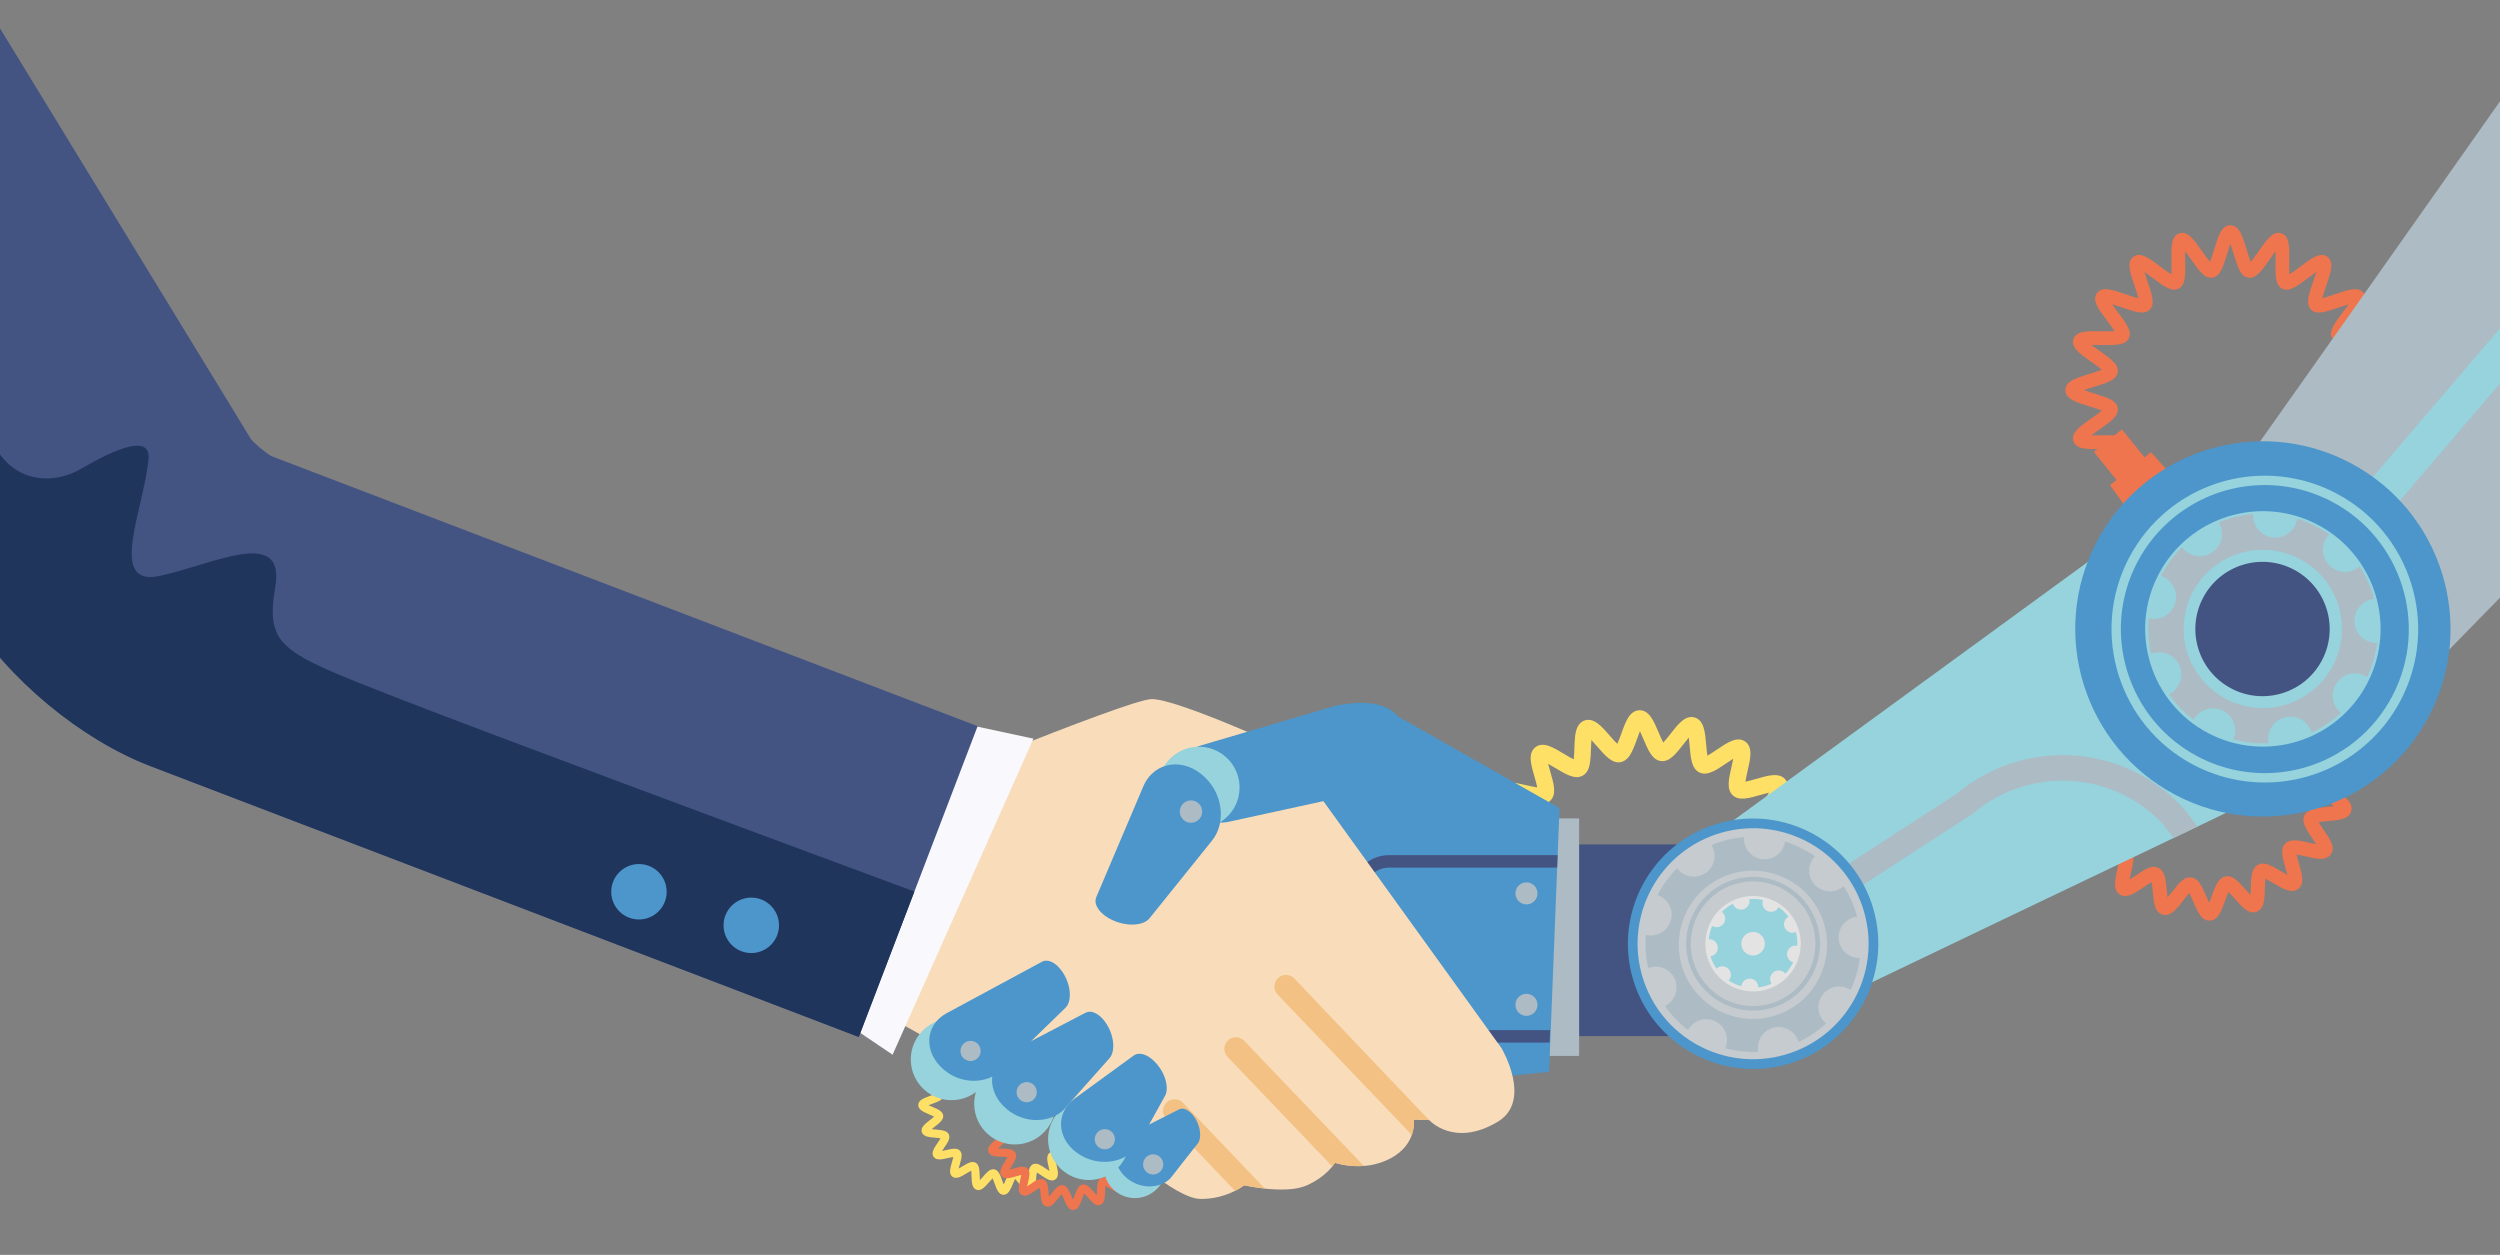 <?xml version="1.0" encoding="utf-8"?>
<!-- Generator: Adobe Illustrator 15.0.2, SVG Export Plug-In . SVG Version: 6.00 Build 0)  -->
<!DOCTYPE svg PUBLIC "-//W3C//DTD SVG 1.1//EN" "http://www.w3.org/Graphics/SVG/1.1/DTD/svg11.dtd">
<svg version="1.1" id="Ebene_1" xmlns="http://www.w3.org/2000/svg" xmlns:xlink="http://www.w3.org/1999/xlink" x="0px" y="0px"
	 width="2789.116px" height="1400px" viewBox="0 0 2789.116 1400" enable-background="new 0 0 2789.116 1400" xml:space="preserve">
<rect x="0" y="0" width="2789.116" height="1400" fill="#808080" stroke="none"/>
<g>
	<defs>
		<rect id="SVGID_1_" y="-199.983" width="2789.116" height="1830.357"/>
	</defs>
	<clipPath id="SVGID_2_">
		<use xlink:href="#SVGID_1_"  overflow="visible"/>
	</clipPath>
	<g clip-path="url(#SVGID_2_)">
		<g>
			<g>
				<rect x="1592.077" y="942.107" fill="#435483" width="364.91" height="213.831"/>
				<rect x="1719.914" y="913.052" fill="#ADBBC4" width="41.836" height="264.966"/>
			</g>
			<g>
				<path fill="#FFE066" d="M1660.205,975.248c3.288-1.385,8.114-3.428,11.282-5.104c-2.681-2.519-6.848-5.775-9.695-7.986
					c-11.016-8.571-21.429-16.672-18.355-27.09c0.388-1.294,0.978-2.52,1.758-3.639c0.006-0.002,0.006-0.002,0.006-0.002
					c4.944-7.104,15.843-8.059,28.464-9.152c3.547-0.309,8.771-0.763,12.371-1.406c-1.77-3.221-4.707-7.538-6.708-10.497
					c-7.879-11.587-15.302-22.532-9.156-31.508l0.059-0.085c6.166-8.85,18.974-5.912,32.537-2.779
					c3.499,0.799,8.638,1.983,12.277,2.474c-0.68-3.573-2.128-8.556-3.107-11.957c-3.572-12.291-6.646-22.905-1.628-30.105
					c0.759-1.09,1.645-2.024,2.675-2.823c8.568-6.588,19.835,0.191,31.735,7.375c3.116,1.867,7.667,4.603,11.008,6.203
					c0.444-3.578,0.609-8.688,0.729-12.182c0.353-10.82,0.656-20.15,4.784-26.082l0.007-0.005c1.654-2.39,3.896-4.137,6.454-5.034
					c10.358-3.691,19.104,6.375,28.367,17.027c2.294,2.646,5.644,6.502,8.248,8.998c1.524-3.164,3.137-7.667,4.609-11.737
					c2.585-7.146,5.013-13.907,8.276-18.597c4.025-5.769,8.595-7.078,11.724-7.172c10.912-0.288,16.104,11.937,21.585,24.876
					c1.379,3.274,3.396,8.039,5.124,11.248c2.53-2.677,5.755-6.828,7.952-9.669c8.583-11.021,16.69-21.422,27.103-18.351
					c10.439,3.094,11.579,16.272,12.794,30.231c0.305,3.561,0.76,8.763,1.401,12.363c3.218-1.766,7.54-4.709,10.493-6.709
					c11.582-7.868,22.531-15.293,31.523-9.143c8.954,6.127,5.988,18.98,2.852,32.6c-0.807,3.496-1.981,8.625-2.471,12.271
					c3.575-0.692,8.562-2.134,11.966-3.117c13.494-3.926,26.245-7.617,32.918,1.053c6.58,8.57-0.194,19.828-7.372,31.752
					c-1.872,3.103-4.606,7.651-6.198,10.99c3.571,0.437,8.686,0.615,12.18,0.721c14.116,0.461,27.439,0.904,31.12,11.25
					c1.587,4.455,0.658,9.191-2.755,14.09c-3.271,4.713-8.623,9.361-14.283,14.281c-3.158,2.737-6.641,5.768-8.999,8.259
					c3.349,1.563,8.342,3.374,11.755,4.603c12.029,4.329,23.328,8.514,25.327,17.546l-29.981,0.447
					c-0.562-0.201-1.126-0.402-1.624-0.59c-12.905-4.645-24.054-8.668-25.842-18.269c-0.739-3.836,0.342-7.857,3.178-11.934
					c3.189-4.594,8.464-9.176,14.055-14.033c2.51-2.176,5.205-4.524,7.417-6.657c-3.305-0.274-7.15-0.403-9.979-0.498
					c-13.504-0.448-25.162-0.829-29.759-9.264c-4.645-8.583,1.471-18.731,8.546-30.495c1.358-2.24,3.169-5.262,4.66-8.012
					c-3.114,0.766-6.623,1.77-9.214,2.527c-13.039,3.778-24.309,7.049-31.322,0.42c-7.055-6.682-4.422-18.179-1.352-31.501
					c0.609-2.593,1.407-6.079,1.978-9.201c-2.714,1.669-5.715,3.708-7.937,5.21c-11.279,7.664-21.015,14.271-29.779,10.103
					c-8.736-4.163-9.757-15.888-10.936-29.473c-0.231-2.667-0.542-6.284-0.967-9.435c-2.055,2.409-4.26,5.235-5.885,7.334
					c-8.402,10.785-15.645,20.091-25.29,18.83c-9.567-1.261-14.136-12.052-19.437-24.562c-1.052-2.491-2.479-5.854-3.871-8.732
					c-1.104,2.665-2.221,5.784-3.266,8.675c-2.597,7.208-5.055,14.029-8.368,18.79c-2.78,3.984-6.099,6.355-9.896,7.077
					c-9.439,1.767-17.098-7.049-25.96-17.247c-1.858-2.136-4.375-5.035-6.673-7.428c-0.275,3.309-0.409,7.159-0.5,9.973
					c-0.336,10.625-0.637,19.803-4.665,25.592c-1.245,1.793-2.789,3.193-4.592,4.162c-8.587,4.658-18.733-1.451-30.5-8.53
					c-2.234-1.35-5.257-3.165-8.008-4.666c0.76,3.122,1.78,6.622,2.532,9.224c3.532,12.181,6.567,22.706,1.618,29.84
					c-0.366,0.531-0.78,1.021-1.207,1.473c-6.678,7.068-18.186,4.422-31.505,1.354c-2.592-0.594-6.081-1.404-9.191-1.973
					c1.671,2.708,3.707,5.692,5.208,7.922c7.664,11.284,14.27,21.016,10.115,29.776c-0.297,0.621-0.643,1.233-1.049,1.81
					c-4.948,7.104-15.829,8.045-28.439,9.143c-2.68,0.242-6.271,0.547-9.442,0.957c2.412,2.057,5.258,4.26,7.352,5.898
					c10.777,8.396,20.09,15.646,18.832,25.287c-0.276,2.097-1.083,4.108-2.37,5.965c-2.853,4.097-7.95,7.089-14.132,9.946
					l-37.938,0.55c0.099-0.152,0.166-0.316,0.261-0.46C1641.895,983.009,1650.368,979.42,1660.205,975.248z"/>
			</g>
			<g>
				<polygon fill="#4C96CB" points="1553.798,795.988 1739.88,901.561 1728.241,1195.701 1325.171,1236.953 1315.138,852.397 				
					"/>
				<g>
					<path fill="#435483" d="M1549.659,1149.256c-15.379,0-27.892-12.514-27.892-27.893v-125.51
						c0-15.378,12.513-27.891,27.892-27.891h187.519l0.604-13.946h-188.122c-23.07,0-41.838,18.768-41.838,41.837v125.51
						c0,23.07,18.768,41.837,41.838,41.837h179.092l0.6-13.944H1549.659z"/>
				</g>
			</g>
			<g>
				<path fill="#EE754D" d="M2597.807,831.445c2.839,1.318,7.064,2.834,9.952,3.869c11.207,4.021,21.801,7.827,22.062,17.082
					c0.09,2.701-0.845,6.724-5.706,10.482c-3.857,2.996-9.448,5.379-15.376,7.905c-3.357,1.433-7.039,3.007-9.646,4.43
					c2.299,2.135,5.819,4.851,8.229,6.718c9.449,7.285,18.369,14.174,15.771,23.092c-0.631,2.235-2.026,4.229-4.001,5.754
					c-4.784,3.695-12.593,4.406-21.638,5.223c-3.066,0.286-7.58,0.697-10.615,1.242c1.511,2.711,4.006,6.374,5.724,8.889
					c6.755,9.893,13.138,19.236,7.885,26.936c-0.631,0.925-1.396,1.744-2.302,2.428c-5.822,4.508-14.892,2.444-25.376,0.037
					c-3.013-0.679-7.419-1.698-10.556-2.104c0.605,3.019,1.824,7.202,2.663,10.074c3.375,11.546,6.556,22.451-0.845,28.185
					c-7.406,5.731-17.164-0.099-27.509-6.257c-2.56-1.532-6.302-3.77-9.072-5.104c-0.397,3.129-0.523,7.657-0.617,10.748
					c-0.302,10.76-0.577,20.041-6.4,24.553c-0.896,0.695-1.89,1.239-2.941,1.611c-8.784,3.152-16.21-5.374-24.099-14.403
					c-1.984-2.278-4.893-5.601-7.135-7.756c-1.333,2.836-2.847,7.068-3.882,9.948c-3.071,8.546-5.724,15.938-10.499,19.629
					c-1.961,1.521-4.239,2.372-6.562,2.434c-9.281,0.283-13.706-10.097-18.407-21.075c-1.194-2.805-2.933-6.888-4.417-9.635
					c-2.036,2.151-4.488,5.318-6.729,8.212c-3.926,5.094-7.629,9.902-11.496,12.894c-4.864,3.748-8.982,3.646-11.577,2.88
					c-8.899-2.577-9.926-13.781-11.001-25.64c-0.271-3.059-0.677-7.529-1.256-10.607c-2.713,1.514-6.35,4.005-8.859,5.708
					c-9.884,6.769-19.229,13.145-26.928,7.896c-7.633-5.196-5.128-16.11-2.491-27.674c0.696-3.01,1.702-7.438,2.104-10.564
					c-3.006,0.608-7.188,1.824-10.052,2.664c-11.551,3.372-22.462,6.562-28.193-0.848c-5.729-7.421,0.093-17.166,6.264-27.513
					c1.53-2.549,3.77-6.301,5.099-9.065c-3.129-0.393-7.665-0.522-10.745-0.612c-10.912-0.317-21.266-0.631-25.264-7.459
					l24.271-8.36c0.481,0.019,1.029,0.044,1.447,0.048c11.681,0.339,21.793,0.641,25.799,7.93
					c3.944,7.174-1.155,15.721-7.076,25.619c-1.222,2.068-2.897,4.873-4.23,7.365c2.749-0.649,5.896-1.574,8.21-2.243
					c11.056-3.225,20.611-6.026,26.558-0.398c6.061,5.706,3.799,15.555,1.194,26.953c-0.496,2.18-1.169,5.107-1.648,7.74
					c2.325-1.439,4.89-3.206,6.798-4.505c9.559-6.523,17.811-12.16,25.254-8.655c7.488,3.526,8.417,13.555,9.462,25.153
					c0.204,2.263,0.478,5.313,0.852,7.989c1.618-1.924,3.381-4.205,5.038-6.336c3.92-5.083,7.627-9.887,11.479-12.876
					c3.315-2.562,6.649-3.644,9.938-3.229c8.204,1.06,12.14,10.285,16.714,20.97c0.895,2.11,2.106,4.947,3.295,7.391
					c1.004-2.488,2.039-5.365,2.801-7.503c3.083-8.583,5.748-15.994,10.551-19.721c1.517-1.171,3.171-1.926,4.941-2.261
					c8.076-1.521,14.65,6.014,22.26,14.74c1.516,1.739,3.563,4.071,5.448,6.053c0.197-2.655,0.285-5.666,0.344-7.902
					c0.323-10.886,0.595-20.286,6.503-24.856c0.459-0.358,0.927-0.667,1.429-0.935c7.179-3.952,15.72,1.158,25.62,7.063
					c2.061,1.235,4.88,2.913,7.371,4.237c-0.649-2.751-1.575-5.892-2.256-8.204c-3.223-11.062-6.02-20.615-0.402-26.566
					c0.384-0.41,0.815-0.792,1.267-1.154c5.919-4.56,15.076-2.467,25.686-0.037c2.188,0.504,5.117,1.17,7.738,1.658
					c-1.437-2.322-3.185-4.895-4.478-6.798c-6.53-9.55-12.174-17.816-8.668-25.261c0.76-1.622,1.921-3.035,3.436-4.212
					c4.808-3.714,12.639-4.433,21.726-5.245c2.263-0.203,5.327-0.482,7.983-0.846c-2.074-1.748-4.519-3.645-6.339-5.033
					c-9.203-7.109-17.146-13.25-16.102-21.445c0.416-3.289,2.306-6.256,5.614-8.803c3.842-2.99,9.439-5.369,15.352-7.892
					c2.473-1.069,5.141-2.2,7.406-3.284c-2.507-1.031-5.384-2.068-7.525-2.838c-10.959-3.935-20.444-7.332-21.977-15.474
					c-1.164-6.27,3.107-11.628,9.152-17.267l30.592-10.539c-1.636,6.048-7.979,11.612-14.628,17.42
					C2603.293,826.286,2599.956,829.192,2597.807,831.445z"/>
			</g>
			<g>
				<path fill="#96D3DD" d="M2660.913,713.98c-0.537-93.218-76.555-168.355-169.771-167.825
					c-45.35,0.27-86.39,18.424-116.549,47.697l-511.197,372.814c-21.603,20.239-35.058,49.06-34.874,80.99
					c0.362,60.794,49.92,109.78,110.704,109.43c21.67-0.126,41.841-6.513,58.809-17.438c5.653-3.644,460.803-220.92,460.803-220.92
					s102.308-49.354,111.812-54.353C2624.623,835.952,2661.293,779.2,2660.913,713.98z"/>
				<path fill="#ADBBC4" d="M2451.583,922.084c-1.089-1.286-12.375-16.627-13.5-17.891c-32.4-36.617-77.113-58.438-125.913-61.429
					c-46.693-2.817-93.036,12.479-128.832,42.546l-337.673,218.71c5.004,8.202,11.066,15.676,17.975,22.274l335.925-217.574
					l1.482-1.09c30.32-25.738,69.689-38.891,109.387-36.438c40.186,2.453,75.864,20.167,101.801,47.115
					c0.906,0.949,9.643,12.706,12.637,16.591L2451.583,922.084z"/>
			</g>
			<path fill="#EE754D" d="M2359.027,501.079c-4.13-0.308-10.235-0.195-14.379-0.114c-15.848,0.306-28.378,0.542-31.435-8.838
				c-3.017-9.267,7.136-16.376,20.005-25.372c3.468-2.423,8.59-6.008,11.786-8.743c-3.806-1.559-9.566-3.313-13.487-4.515
				c-15.239-4.657-27.286-8.338-27.286-18.243c0-9.914,12.047-13.591,27.286-18.248c3.921-1.202,9.682-2.963,13.487-4.515
				c-3.196-2.734-8.318-6.32-11.786-8.747c-12.869-8.992-23.021-16.095-20.005-25.368c3.051-9.376,15.587-9.138,31.438-8.839
				c4.153,0.079,10.263,0.191,14.381-0.123c-2.178-3.561-5.896-8.515-8.425-11.879c-9.47-12.593-16.946-22.546-11.178-30.454
				c5.785-7.93,17.58-3.84,32.514,1.332c3.948,1.358,9.75,3.377,13.803,4.356c-0.971-4.047-2.976-9.863-4.331-13.809
				c-5.157-14.944-9.221-26.751-1.271-32.519c7.92-5.754,17.857,1.74,30.434,11.232c3.351,2.529,8.303,6.261,11.866,8.447
				c0.312-4.13,0.214-10.238,0.133-14.384c-0.278-15.867-0.496-28.393,8.883-31.433c9.279-2.993,16.367,7.16,25.341,20.022
				c2.431,3.473,6.007,8.601,8.737,11.801c1.556-3.807,3.329-9.573,4.521-13.496c4.657-15.239,8.34-27.271,18.241-27.271
				c9.909,0,13.592,12.032,18.247,27.271c1.208,3.923,2.964,9.689,4.523,13.496c2.738-3.2,6.306-8.328,8.737-11.801
				c8.981-12.863,16.074-23.049,25.344-20.022c9.384,3.041,9.159,15.566,8.881,31.436c-0.076,4.143-0.182,10.245,0.135,14.375
				c3.562-2.183,8.503-5.912,11.861-8.441c12.578-9.492,22.525-16.993,30.439-11.226c7.943,5.761,3.883,17.568-1.26,32.512
				c-1.364,3.952-3.363,9.765-4.346,13.809c4.045-0.977,9.857-2.992,13.813-4.356c14.935-5.179,26.728-9.248,32.505-1.332
				c5.76,7.916-1.717,17.868-11.184,30.462c-2.524,3.363-6.249,8.317-8.424,11.878l-15.884,8.151
				c-4.023-7.858,2.722-16.826,12.052-29.239c1.881-2.499,4.421-5.876,6.491-8.91c-3.541,1.052-7.566,2.44-10.545,3.472
				c-14.637,5.073-25.212,8.729-31.436,2.527c-6.23-6.221-2.588-16.81,2.452-31.449c1.027-2.983,2.418-7.021,3.46-10.558
				c-3.023,2.073-6.416,4.614-8.903,6.496c-12.403,9.353-21.365,16.119-29.234,12.1c-7.799-3.973-7.603-15.12-7.331-30.547
				c0.063-3.176,0.138-7.462,0.035-11.177c-2.207,2.881-4.586,6.292-6.349,8.819c-8.93,12.791-15.396,22.062-24.143,20.66
				c-8.614-1.353-11.861-11.965-16.347-26.646c-0.963-3.16-2.292-7.47-3.593-11.066c-1.293,3.596-2.614,7.906-3.582,11.066
				c-4.486,14.68-7.734,25.293-16.349,26.646c-8.804,1.354-15.212-7.869-24.14-20.66c-1.763-2.527-4.146-5.938-6.346-8.819
				c-0.112,3.715-0.033,8.001,0.027,11.17c0.271,15.434,0.469,26.581-7.333,30.562c-7.872,3.984-16.834-2.755-29.233-12.107
				c-2.495-1.882-5.872-4.423-8.899-6.496c1.048,3.544,2.435,7.575,3.46,10.558c5.038,14.64,8.688,25.222,2.458,31.442
				c-6.226,6.209-16.796,2.553-31.438-2.523c-2.979-1.029-7.009-2.424-10.55-3.469c2.066,3.027,4.608,6.404,6.481,8.899
				c9.336,12.417,16.085,21.385,12.068,29.243c-3.997,7.807-15.138,7.579-30.562,7.302c-3.172-0.064-7.455-0.138-11.166-0.041
				c2.866,2.204,6.276,4.587,8.805,6.348c12.776,8.94,22.021,15.399,20.632,24.162c-1.348,8.607-11.957,11.846-26.639,16.329
				c-3.155,0.96-7.471,2.284-11.068,3.588c3.598,1.294,7.913,2.618,11.062,3.577c14.688,4.486,25.298,7.727,26.646,16.334
				c1.389,8.764-7.855,15.222-20.632,24.16c-2.528,1.76-5.933,4.15-8.805,6.353c3.711,0.1,7.986,0.013,11.156-0.041
				c15.435-0.279,26.581-0.504,30.578,7.299L2359.027,501.079z"/>
			<g>
				<g>
					<polygon fill="#EE754D" points="2353.98,541.236 2399.703,504.432 2445.045,555.179 2393.864,596.376 					"/>
				</g>
				<g>
					<polygon fill="#EE754D" points="2336.024,504.146 2367.303,478.962 2404.11,524.683 2372.823,549.864 					"/>
				</g>
			</g>
			<g>
				<path fill="#ADBBC4" d="M3287.466-379.955c129.598,18.062,220.033,137.771,201.977,267.382
					c-8.792,63.042-41.66,116.761-87.99,153.293l-685.792,701.173c-32.168,26.314-74.76,39.658-119.154,33.481
					c-84.508-11.776-143.464-89.829-131.7-174.339c4.198-30.115,16.834-56.995,35.189-78.57
					c6.112-7.201,465.093-659.279,465.093-659.279s87.642-133.178,96.379-145.462
					C3111.022-352.105,3196.795-392.586,3287.466-379.955z"/>
				<g>
					<path fill="#96D3DD" d="M2971.355,140.506c-4.74,65.499-34.606,127.123-83.092,171.35L2521.266,741.07
						c-10.46-8.486-19.748-18.316-27.656-29.146l365.092-426.999l1.808-1.849c41.415-37.411,67.024-89.724,70.987-145.441
						c4.209-58.635-15.458-113.566-50.71-155.311c8.375-11.882,16.301-23.145,23.709-33.662c1.602,1.743,3.229,3.456,4.788,5.247
						C2954.215,5.789,2976.264,72.058,2971.355,140.506z"/>
				</g>
			</g>
			<g>
				<path fill="#4C96CB" d="M2427.358,886.981c-102.368-53.685-141.822-180.185-88.133-282.574
					c53.686-102.365,180.2-141.812,282.564-88.117c102.379,53.694,141.838,180.172,88.137,282.565
					C2656.235,901.248,2529.751,940.688,2427.358,886.981z"/>
				<path fill="#96D3DD" d="M2463.583,817.932c-64.225-33.689-88.982-113.047-55.303-177.271
					c33.691-64.24,113.061-89.018,177.294-55.33c64.223,33.689,88.991,113.07,55.304,177.312
					C2607.194,826.879,2527.803,851.621,2463.583,817.932z"/>
				<g>
					<path fill="#96D3DD" d="M2606.219,550.297c83.568,43.839,115.884,147.477,72.07,231.024
						c-10.867,20.721-25.494,38.643-43.498,53.27c-53.193,43.253-126.804,50.628-187.5,18.783
						c-83.547-43.821-115.867-147.446-72.08-230.99c10.871-20.721,25.512-38.647,43.52-53.29c0.007-0.007,0,0,0,0
						C2471.912,525.847,2545.514,518.476,2606.219,550.297z M2669.015,776.476c41.155-78.45,10.794-175.766-67.651-216.915
						c-56.986-29.894-126.098-22.958-176.045,17.646c-16.9,13.742-30.64,30.581-40.853,50.038
						c-41.123,78.438-10.755,175.725,67.678,216.87c56.995,29.899,126.096,22.978,176.05-17.63
						C2645.082,812.75,2658.826,795.92,2669.015,776.476z"/>
				</g>
				<path fill="#435483" d="M2489.37,768.117c-36.643-19.229-50.769-64.512-31.553-101.158
					c19.222-36.643,64.509-50.785,101.155-31.562c36.64,19.217,50.777,64.512,31.556,101.16
					C2571.301,773.211,2525.998,787.328,2489.37,768.117z"/>
			</g>
			<path fill="#ADBBC4" d="M2431.445,742.249c5.463,12.158,0.252,26.394-11.569,32.249c7.796,11.209,17.091,20.741,27.404,28.589
				c6.277-11.473,20.533-16.179,32.442-10.421c11.997,5.815,17.144,20.02,11.861,32.146c12.815,3.432,26.088,4.927,39.392,4.293
				c-2.594-12.835,5.305-25.582,18.136-28.838c12.936-3.265,26.036,4.335,29.776,17.031c6.176-2.885,12.18-6.255,17.964-10.204
				c5.364-3.637,10.343-7.606,14.938-11.855c-10.231-8.178-12.379-23.012-4.629-33.757c7.802-10.817,22.728-13.421,33.755-6.095
				c5.625-12.076,9.314-24.923,10.996-38.081c-13.081,0.303-24.248-9.656-25.226-22.859c-0.967-13.299,8.787-24.895,21.951-26.338
				c-3.337-12.554-8.683-24.76-16.036-36.24c-9.84,8.641-24.794,8.154-34.021-1.314c-9.309-9.567-9.282-24.728-0.134-34.312
				c-10.979-7.667-22.983-13.53-35.584-17.441c-1.984,12.951-13.731,22.222-26.908,20.884c-13.258-1.359-22.981-12.969-22.15-26.161
				c-13.041,1.106-26.012,4.194-38.48,9.44c6.823,11.175,3.768,25.87-7.173,33.298c-11.035,7.511-25.956,4.841-33.801-5.792
				c-9.578,9.52-17.416,20.336-23.402,31.981c12.429,4.168,19.522,17.37,15.901,30.138c-3.617,12.833-16.768,20.385-29.601,17.259
				c-1.151,13.125-0.301,26.458,2.646,39.539C2412.091,724.619,2426.004,730.169,2431.445,742.249z M2436.563,694.505
				c1.908-23.495,12.857-44.851,30.832-60.119c9.576-8.142,20.535-14.038,32.522-17.521c33.363-9.667,69.437,1.174,91.921,27.636
				c31.508,37.104,26.965,92.928-10.133,124.451c-9.587,8.151-20.525,14.034-32.528,17.517
				c-33.345,9.666-69.429-1.188-91.899-27.656C2442.006,740.856,2434.643,718.008,2436.563,694.505z"/>
			<g>
				<path fill="#4C96CB" d="M1994.71,1187.04c73.991-21.439,116.74-99.081,95.29-173.066
					c-21.434-73.99-99.078-116.72-173.066-95.284c-73.989,21.445-116.726,99.08-95.289,173.073
					C1843.092,1165.744,1920.727,1208.496,1994.71,1187.04z"/>
				<path fill="#C5CBCE" d="M2079.569,1016.993c19.822,68.353-19.532,139.817-87.881,159.622
					c-68.335,19.814-139.803-19.533-159.619-87.875c-19.805-68.349,19.541-139.803,87.888-159.618
					C1988.303,909.31,2059.767,948.658,2079.569,1016.993z"/>
				<path fill="#E3E3E3" d="M2006.954,1038.044c8.187,28.247-8.067,57.782-36.314,65.966c-28.238,8.188-57.775-8.078-65.964-36.324
					c-8.175-28.235,8.085-57.767,36.325-65.952C1969.24,993.553,1998.769,1009.812,2006.954,1038.044z"/>
				<path fill="#96D3DD" d="M1908.314,1066.861c1.539,5.05,3.799,9.669,6.654,13.793c3.69-3.473,9.49-3.49,13.175,0.055
					c3.724,3.567,3.915,9.423,0.524,13.248c4.288,2.798,9.002,4.926,13.967,6.288c0.585-5.03,5.011-8.768,10.125-8.431
					c5.158,0.348,9.07,4.712,8.906,9.822c2.618-0.316,5.226-0.841,7.839-1.597c2.398-0.691,4.719-1.562,6.916-2.577
					c-2.773-4.229-1.81-9.94,2.331-12.964c4.179-3.059,9.968-2.225,13.142,1.803c3.521-3.771,6.422-8.058,8.605-12.686
					c-4.849-1.457-7.756-6.469-6.537-11.438c1.24-5.009,6.219-8.09,11.223-7.069c0.284-5.005-0.226-10.143-1.559-15.226
					c-4.657,1.995-10.099,0.024-12.353-4.569c-2.273-4.644-0.456-10.208,4.072-12.634c-3.126-4.145-6.857-7.729-11.012-10.674
					c-2.271,4.524-7.708,6.529-12.394,4.452c-4.718-2.075-6.904-7.517-5.01-12.279c-4.931-1.148-10.072-1.561-15.288-1.135
					c1.186,4.928-1.715,9.976-6.626,11.407c-4.965,1.429-10.133-1.328-11.739-6.191c-4.65,2.36-8.833,5.399-12.434,8.979
					c4.072,3.002,5.102,8.704,2.251,12.965c-2.871,4.296-8.607,5.505-12.955,2.812c-2.009,4.68-3.289,9.688-3.765,14.854
					c5.044-0.289,9.512,3.425,10.057,8.505C1916.991,1061.51,1913.366,1066.112,1908.314,1066.861z M1943.206,1056.512
					c-2.017-6.959,2.006-14.231,8.961-16.254c6.974-2.016,14.252,1.988,16.269,8.945c2.025,6.971-1.987,14.262-8.956,16.284
					C1952.51,1067.498,1945.227,1063.488,1943.206,1056.512z"/>
				<path fill="#ADBBC4" d="M1868.405,1092.104c5.109,11.385,0.228,24.729-10.84,30.217c7.3,10.494,16.018,19.425,25.677,26.791
					c5.88-10.758,19.235-15.163,30.398-9.767c11.237,5.443,16.057,18.762,11.115,30.113c11.991,3.221,24.442,4.617,36.904,4.024
					c-2.433-12.019,4.977-23.962,16.989-27.012c12.125-3.064,24.396,4.054,27.903,15.95c5.782-2.693,11.405-5.86,16.829-9.561
					c5.03-3.407,9.688-7.125,13.994-11.108c-9.584-7.662-11.593-21.554-4.342-31.626c7.313-10.138,21.301-12.581,31.625-5.708
					c5.274-11.315,8.729-23.351,10.307-35.681c-12.247,0.283-22.716-9.053-23.633-21.422c-0.901-12.457,8.23-23.319,20.57-24.678
					c-3.132-11.76-8.131-23.202-15.025-33.95c-9.223,8.093-23.231,7.643-31.889-1.236c-8.713-8.958-8.686-23.166-0.112-32.15
					c-10.288-7.181-21.53-12.666-33.343-16.336c-1.861,12.134-12.876,20.813-25.203,19.566
					c-12.434-1.273-21.537-12.154-20.77-24.514c-12.213,1.035-24.36,3.929-36.047,8.843c6.398,10.476,3.532,24.251-6.727,31.203
					c-10.34,7.038-24.319,4.539-31.663-5.427c-8.97,8.92-16.313,19.06-21.916,29.958c11.636,3.904,18.283,16.288,14.887,28.234
					c-3.382,12.035-15.699,19.107-27.736,16.187c-1.082,12.294-0.271,24.782,2.48,37.04
					C1850.275,1075.582,1863.311,1080.787,1868.405,1092.104z M1873.205,1047.38c1.784-22.028,12.039-42.035,28.887-56.341
					c8.968-7.623,19.242-13.147,30.476-16.41c31.251-9.057,65.059,1.107,86.113,25.896c29.52,34.752,25.266,87.065-9.491,116.601
					c-8.976,7.633-19.224,13.155-30.469,16.407c-31.251,9.057-65.055-1.109-86.108-25.906
					C1878.292,1090.793,1871.404,1069.396,1873.205,1047.38z"/>
				<g>
					<path fill="#ADBBC4" d="M1955.79,1127.512c0,0,0,0-0.004,0c-32.981-0.003-62.438-22.149-71.636-53.861
						c-5.551-19.147-3.312-39.311,6.302-56.775c9.614-17.463,25.452-30.135,44.595-35.678c6.802-1.973,13.8-2.974,20.813-2.974
						c32.985,0,62.446,22.155,71.642,53.871c11.458,39.517-11.382,80.989-50.904,92.446
						C1969.798,1126.513,1962.8,1127.512,1955.79,1127.512z M1955.86,983.311c-6.533,0-13.059,0.933-19.396,2.768
						c-17.84,5.17-32.598,16.976-41.558,33.251c-8.958,16.274-11.046,35.061-5.872,52.904c8.568,29.554,36.021,50.192,66.752,50.192
						c0.004,0,0.004,0,0.004,0c6.529,0,13.056-0.933,19.393-2.767c36.833-10.678,58.111-49.325,47.438-86.149
						C2014.049,1003.954,1986.597,983.311,1955.86,983.311z"/>
				</g>
			</g>
			<path fill="#ADBBC4" d="M1715.275,997.188c-0.269,6.789-5.995,12.079-12.788,11.809c-6.788-0.267-12.075-5.987-11.811-12.779
				c0.273-6.795,5.999-12.086,12.789-11.817C1710.256,984.67,1715.544,990.396,1715.275,997.188z"/>
			<path fill="#ADBBC4" d="M1715.275,1121.521c-0.272,6.792-5.995,12.078-12.788,11.806c-6.788-0.268-12.078-5.987-11.813-12.783
				c0.276-6.789,5.998-12.076,12.792-11.812C1710.253,1109.005,1715.544,1114.728,1715.275,1121.521z"/>
		</g>
		<g>
			<g>
				<g>
					<path fill="#F9DDBB" d="M989.962,1133.577l258.528,144.365c0,0,61.509,59.235,90.813,59.639
						c29.307,0.365,48.687-15.222,48.687-15.222s46.295,10.527,69.593,0.231c23.288-10.303,31.721-25.368,31.721-25.368
						s31.674,11.263,62.006-4.872c30.326-16.138,25.764-43.291,25.764-43.291l17.24,0.42c0,0,27.756,31.367,76.721,1.947
						c38.964-23.363,4.195-81.916,4.195-81.916l-241.022-334.267c0,0-122.168-56.014-149.654-55.275
						c-14.125,0.385-91.977,30.07-164.319,58.85L989.962,1133.577z"/>
				</g>
				<g>
					<path fill="#F3C183" d="M1425.748,1091.23c-5.158,4.946-5.341,13.124-0.412,18.293l149.844,156.776
						c3.26-9.521,2.04-17.111,2.04-17.111l17.251,0.433c7.589,8.246-150.426-157.96-150.426-157.96
						C1439.097,1086.496,1430.923,1086.312,1425.748,1091.23z"/>
					<path fill="#F3C183" d="M1369.884,1160.757c-5.166,4.946-5.353,13.131-0.432,18.296l116.984,122.392
						c2.013-2.523,3.006-4.216,3.006-4.216s13.908,4.899,32.127,3.545l-133.41-139.593
						C1383.227,1156.03,1375.053,1155.851,1369.884,1160.757z"/>
					<path fill="#F3C183" d="M1301.507,1229.943c-5.141,4.929-5.335,13.106-0.419,18.272l76.803,80.348
						c6.459-3.277,10.245-6.2,10.245-6.2s10.055,2.271,23.094,3.677l-91.426-95.688
						C1314.865,1225.189,1306.683,1225.023,1301.507,1229.943z"/>
				</g>
				<g>
					<g>
						<path fill="#FFE066" d="M1183.41,1295.389c-1.682-0.495-4.147-1.214-5.874-1.55c0.238,1.781,0.82,4.319,1.229,6.029
							c1.532,6.69,2.986,12.992-1.416,16.006c-0.545,0.378-1.151,0.656-1.791,0.84l0,0c-4.085,1.176-8.53-1.837-13.67-5.328
							c-1.454-0.979-3.582-2.428-5.151-3.292c-0.327,1.77-0.538,4.328-0.691,6.071c-0.595,6.846-1.151,13.315-6.271,14.836
							l-0.051,0.012c-5.086,1.463-9.056-3.63-13.245-9.017c-1.088-1.392-2.679-3.438-3.916-4.746
							c-0.844,1.573-1.835,3.912-2.516,5.516c-2.448,5.788-4.559,10.776-8.699,11.965c-0.63,0.186-1.26,0.258-1.897,0.238
							c-5.301-0.135-7.494-6.211-9.808-12.621c-0.603-1.679-1.488-4.13-2.268-5.778c-1.267,1.226-2.915,3.125-4.046,4.42
							c-3.472,4.004-6.492,7.469-9.896,8.446l0,0c-1.372,0.392-2.765,0.365-4.018-0.085c-5.089-1.797-5.297-8.345-5.529-15.267
							c-0.054-1.712-0.14-4.216-0.357-5.979c-1.553,0.736-3.562,1.948-5.39,3.042c-3.194,1.927-6.214,3.741-8.91,4.52
							c-3.316,0.95-5.458,0.039-6.677-0.904c-4.253-3.266-2.444-9.526-0.52-16.151c0.486-1.672,1.191-4.117,1.527-5.874
							c-1.788,0.249-4.296,0.828-6.016,1.218c-6.68,1.544-12.991,2.998-16.005-1.401c-3.017-4.399,0.633-9.771,4.491-15.471
							c0.98-1.443,2.424-3.568,3.295-5.142c-1.771-0.316-4.327-0.541-6.071-0.688c-6.843-0.594-13.315-1.154-14.844-6.278
							c-1.504-5.107,3.606-9.087,9.015-13.306c1.387-1.076,3.429-2.669,4.747-3.908c-1.577-0.837-3.926-1.834-5.526-2.513
							c-6.356-2.687-12.349-5.229-12.202-10.598c0.146-5.3,6.207-7.488,12.632-9.807c1.678-0.603,4.126-1.481,5.768-2.256
							c-1.229-1.279-3.119-2.933-4.412-4.052c-5.24-4.543-10.174-8.839-8.37-13.913c0.78-2.192,2.598-3.714,5.4-4.521
							c2.713-0.779,6.189-0.891,9.869-1.008c2.053-0.068,4.314-0.143,5.982-0.368c-0.786-1.631-2.125-3.855-3.047-5.379
							c-3.242-5.386-6.248-10.472-4.205-14.535l11.549,9.115c0.146,0.256,0.306,0.501,0.432,0.725
							c3.477,5.768,6.477,10.752,4.188,14.967c-0.915,1.689-2.564,2.889-4.902,3.559c-2.648,0.76-6.075,0.871-9.707,0.987
							c-1.62,0.055-3.374,0.108-4.879,0.241c1.168,1.129,2.595,2.363,3.644,3.279c5.005,4.348,9.325,8.104,8.46,12.743
							c-0.884,4.703-6.352,6.671-12.686,8.958c-1.212,0.439-2.846,1.029-4.259,1.613c1.42,0.676,3.061,1.376,4.287,1.894
							c6.132,2.599,11.433,4.839,12.057,9.538c0.619,4.721-3.946,8.286-9.241,12.412c-1.031,0.798-2.413,1.883-3.605,2.888
							c1.56,0.204,3.33,0.357,4.645,0.473c6.666,0.575,12.42,1.076,14.47,5.379c2.029,4.287-1.208,9.066-4.971,14.61
							c-0.736,1.079-1.732,2.561-2.556,3.884c1.535-0.278,3.247-0.673,4.515-0.963c6.534-1.508,12.178-2.812,15.464,0.653
							c3.248,3.449,1.65,8.969-0.207,15.37c-0.376,1.276-0.869,2.999-1.234,4.531c1.24-0.675,2.635-1.519,3.93-2.292
							c3.221-1.947,6.264-3.778,9.012-4.572c2.284-0.65,4.283-0.527,5.951,0.374c4.144,2.255,4.328,7.98,4.548,14.607
							c0.041,1.383,0.106,3.271,0.235,4.895c1.131-1.174,2.377-2.6,3.289-3.646c3.412-3.939,6.367-7.338,9.692-8.298
							c1.032-0.29,2.05-0.361,3.037-0.163c4.723,0.878,6.684,6.356,8.972,12.687c0.43,1.204,1.022,2.839,1.601,4.261
							c0.685-1.422,1.383-3.073,1.9-4.3c2.424-5.723,4.524-10.676,8.621-11.858c0.309-0.087,0.606-0.149,0.912-0.19
							c4.733-0.622,8.291,3.946,12.417,9.247c0.804,1.025,1.876,2.411,2.888,3.598c0.2-1.551,0.358-3.325,0.477-4.635
							c0.571-6.667,1.072-12.424,5.369-14.474c0.296-0.137,0.62-0.267,0.956-0.361c4.079-1.171,8.515,1.842,13.657,5.332
							c1.096,0.735,2.56,1.733,3.887,2.556c-0.278-1.527-0.677-3.254-0.97-4.514c-1.505-6.548-2.807-12.185,0.665-15.465
							c0.755-0.711,1.682-1.234,2.743-1.541c2.356-0.667,5.22-0.239,8.461,0.592l14.626,11.536
							c-0.095,0.026-0.167,0.066-0.256,0.087C1192.79,1298.098,1188.448,1296.845,1183.41,1295.389z"/>
					</g>
					<g>
						<path fill="#EE754D" d="M1259.229,1308.862c-1.71-0.4-4.212-0.978-5.952-1.225c0.333,1.774,1.06,4.272,1.553,5.965
							c1.91,6.577,3.715,12.801-0.507,16.046c-0.535,0.404-1.118,0.73-1.758,0.944l0,0c-4.01,1.398-8.61-1.362-13.938-4.565
							c-1.505-0.896-3.709-2.214-5.322-3.001c-0.229,1.788-0.307,4.351-0.354,6.104c-0.218,6.868-0.419,13.356-5.452,15.155
							l-0.04,0.013c-4.998,1.751-9.24-3.112-13.728-8.262c-1.165-1.329-2.86-3.278-4.171-4.519
							c-0.755,1.613-1.617,4.013-2.206,5.648c-2.115,5.912-3.956,11.014-8.025,12.433c-0.613,0.209-1.236,0.327-1.873,0.341
							c-5.304,0.161-7.826-5.784-10.489-12.072c-0.698-1.625-1.727-4.036-2.584-5.628c-1.212,1.298-2.748,3.277-3.8,4.63
							c-3.255,4.188-6.066,7.824-9.411,8.98l-0.007,0.008c-1.341,0.466-2.741,0.519-4.017,0.14
							c-5.182-1.519-5.753-8.046-6.366-14.946c-0.148-1.705-0.375-4.201-0.685-5.94c-1.508,0.815-3.452,2.138-5.219,3.329
							c-3.078,2.104-5.985,4.085-8.639,5.012c-3.254,1.123-5.451,0.337-6.727-0.536c-4.42-3.022-2.959-9.373-1.413-16.093
							c0.399-1.701,0.973-4.167,1.212-5.952c-1.777,0.345-4.256,1.066-5.945,1.551c-6.595,1.912-12.808,3.703-16.063-0.512
							c-3.255-4.231,0.096-9.796,3.623-15.691c0.912-1.505,2.227-3.709,3.013-5.325c-1.791-0.219-4.348-0.293-6.105-0.351
							c-6.867-0.21-13.36-0.411-15.157-5.44c-1.795-5.022,3.084-9.281,8.256-13.782c1.324-1.165,3.271-2.86,4.518-4.165
							c-1.627-0.748-4.021-1.623-5.655-2.205c-6.49-2.34-12.618-4.536-12.771-9.9c-0.15-5.303,5.778-7.824,12.066-10.494
							c1.634-0.695,4.041-1.722,5.632-2.58c-1.294-1.202-3.272-2.749-4.632-3.793c-5.48-4.25-10.648-8.266-9.124-13.433
							c0.648-2.229,2.384-3.843,5.148-4.804c2.66-0.931,6.122-1.246,9.792-1.561c2.05-0.186,4.304-0.383,5.962-0.689
							c-0.889-1.593-2.346-3.756-3.354-5.219c-3.53-5.189-6.815-10.105-5.004-14.271l12.038,8.465
							c0.161,0.245,0.331,0.479,0.478,0.693c3.789,5.563,7.06,10.379,5.007,14.712c-0.817,1.736-2.4,3.022-4.695,3.82
							c-2.608,0.909-6.017,1.202-9.635,1.532c-1.618,0.14-3.371,0.293-4.866,0.508c1.236,1.062,2.727,2.213,3.82,3.067
							c5.237,4.064,9.762,7.575,9.156,12.257c-0.62,4.746-5.972,7.014-12.176,9.649c-1.188,0.51-2.774,1.182-4.161,1.845
							c1.464,0.592,3.139,1.202,4.392,1.651c6.272,2.252,11.686,4.195,12.563,8.855c0.88,4.682-3.482,8.492-8.538,12.904
							c-0.978,0.85-2.309,2.008-3.433,3.085c1.559,0.118,3.337,0.173,4.65,0.221c6.694,0.204,12.464,0.378,14.749,4.559
							c2.274,4.174-0.7,9.128-4.144,14.859c-0.677,1.129-1.596,2.654-2.339,4.03c1.511-0.364,3.204-0.855,4.454-1.22
							c6.448-1.865,12.011-3.465,15.47-0.203c3.439,3.261,2.15,8.864,0.654,15.36c-0.303,1.301-0.706,3.037-0.987,4.592
							c1.212-0.743,2.553-1.666,3.803-2.516c3.108-2.117,6.04-4.111,8.736-5.048c2.257-0.786,4.253-0.772,5.965,0.034
							c4.26,2.019,4.77,7.726,5.356,14.33c0.119,1.388,0.289,3.262,0.51,4.877c1.055-1.241,2.22-2.726,3.071-3.821
							c3.19-4.126,5.961-7.678,9.223-8.817c1.015-0.355,2.026-0.474,3.024-0.34c4.756,0.622,7.021,5.98,9.659,12.175
							c0.503,1.184,1.179,2.777,1.843,4.166c0.599-1.464,1.198-3.152,1.654-4.391c2.094-5.859,3.925-10.926,7.95-12.329
							c0.292-0.105,0.592-0.18,0.898-0.24c4.695-0.891,8.505,3.485,12.91,8.537c0.862,0.977,2.009,2.312,3.085,3.439
							c0.112-1.567,0.169-3.338,0.21-4.654c0.201-6.691,0.382-12.459,4.565-14.75c0.29-0.157,0.603-0.302,0.931-0.411
							c4.01-1.403,8.606,1.368,13.938,4.562c1.125,0.671,2.649,1.586,4.025,2.336c-0.368-1.513-0.862-3.209-1.226-4.464
							c-1.859-6.438-3.477-12.002-0.197-15.471c0.714-0.76,1.606-1.317,2.66-1.692c2.311-0.798,5.198-0.521,8.477,0.126
							l15.239,10.701c-0.088,0.044-0.156,0.085-0.241,0.109C1268.741,1311.05,1264.336,1310.034,1259.229,1308.862z"/>
					</g>
					<g>
						<g>
							<path fill="#96D3DD" d="M1270.727,1336.325c18.994-2.534,32.337-20,29.803-38.996c-2.54-19.007-19.998-32.356-38.993-29.815
								c-19.012,2.539-32.354,20.002-29.821,39C1234.251,1325.519,1251.721,1338.876,1270.727,1336.325z"/>
							<g>
								<path fill="#4C96CB" d="M1338.622,1261.701c-0.466-3.247-1.474-6.7-3.043-10.092c-4.916-10.615-13.966-17.274-20.388-13.807
									l-55.932,28.229c-18.675,10.09-19.856,33.438-2.169,48.244c15.328,12.84,36.856,11.821,48.353,0.648l29.815-37.93
									C1338.452,1273.887,1339.538,1268.04,1338.622,1261.701z"/>
							</g>
						</g>
						<path fill="#ADBBC4" d="M1297.776,1299.517c-0.255,6.215-5.495,11.056-11.708,10.812c-6.224-0.249-11.062-5.482-10.813-11.699
							c0.242-6.221,5.484-11.066,11.702-10.82C1293.172,1288.054,1298.018,1293.301,1297.776,1299.517z"/>
					</g>
					<g>
						<g>
							<path fill="#96D3DD" d="M1227.946,1314.504c24.023-7.288,37.592-32.681,30.298-56.714
								c-7.292-24.027-32.678-37.592-56.708-30.303c-24.034,7.289-37.605,32.692-30.312,56.719
								C1178.52,1308.233,1203.912,1321.798,1227.946,1314.504z"/>
							<g>
								<path fill="#4C96CB" d="M1299.972,1203.703c-1.29-4.101-3.33-8.355-6.07-12.414c-8.598-12.683-21.702-19.376-29.277-13.543
									l-66.336,48.308c-22.012,16.98-18.624,47.41,7.377,62.824c22.521,13.354,50.13,7.491,62.642-9.383l30.54-55.319
									C1302.319,1219.487,1302.484,1211.691,1299.972,1203.703z"/>
							</g>
						</g>
						<path fill="#ADBBC4" d="M1243.761,1269.595c0.759,6.179-3.633,11.796-9.816,12.562c-6.166,0.756-11.79-3.629-12.556-9.812
							c-0.759-6.18,3.633-11.801,9.809-12.564C1237.381,1259.024,1242.998,1263.414,1243.761,1269.595z"/>
					</g>
					<g>
						<g>
							<path fill="#96D3DD" d="M1138.352,1276.403c24.889-3.317,42.367-26.192,39.048-51.087
								c-3.327-24.886-26.199-42.372-51.081-39.049c-24.898,3.326-42.382,26.196-39.062,51.088
								C1090.584,1262.25,1113.46,1279.733,1138.352,1276.403z"/>
							<g>
								<path fill="#4C96CB" d="M1241.616,1161.253c-0.619-4.248-1.94-8.78-3.994-13.229c-6.438-13.903-18.294-22.626-26.703-18.084
									l-84.848,44.24c-24.462,13.217-26.019,43.801-2.85,63.202c20.074,16.814,48.271,15.467,63.344,0.834l50.634-56.938
									C1241.388,1177.219,1242.815,1169.543,1241.616,1161.253z"/>
							</g>
						</g>
						<path fill="#ADBBC4" d="M1156.684,1218.929c-0.246,6.22-5.489,11.062-11.699,10.813c-6.225-0.245-11.072-5.484-10.824-11.71
							c0.249-6.216,5.488-11.055,11.709-10.812C1152.086,1207.469,1156.928,1212.712,1156.684,1218.929z"/>
					</g>
					<g>
						<g>
							<path fill="#96D3DD" d="M1067.61,1227.001c24.888-3.319,42.368-26.196,39.048-51.084
								c-3.33-24.888-26.195-42.375-51.087-39.056c-24.896,3.33-42.375,26.204-39.059,51.095
								C1019.842,1212.844,1042.714,1230.333,1067.61,1227.001z"/>
							<g>
								<path fill="#4C96CB" d="M1193.154,1104.276c-0.613-4.251-1.938-8.778-3.99-13.225
									c-6.435-13.904-18.291-22.627-26.706-18.079l-106.417,57.435c-24.467,13.206-26.019,43.794-2.85,63.187
									c20.07,16.819,48.268,15.479,63.344,0.838l72.21-70.126C1192.929,1120.239,1194.353,1112.573,1193.154,1104.276z"/>
							</g>
						</g>
						<path fill="#ADBBC4" d="M1094.06,1172.949c-0.247,6.216-5.488,11.058-11.701,10.812c-6.225-0.241-11.069-5.478-10.821-11.706
							c0.246-6.22,5.485-11.061,11.712-10.815C1089.464,1161.488,1094.309,1166.729,1094.06,1172.949z"/>
					</g>
				</g>
				<g>
					<g>
						<path fill="#4C96CB" d="M1352.119,916.453c-16.387-2.183-32.509-21.98-37.227-37.962
							c-5.931-20.067,5.532-41.146,25.596-47.067l147.382-43.443c34.731-8.113,70.961-5.008,78.771,25.29
							c13.828,53.709-23.219,64.359-43.288,70.286l-151.293,33.009C1367.978,917.774,1358.161,918.611,1352.119,916.453z"/>
					</g>
					<path fill="#96D3DD" d="M1382.889,880.351c-0.993,25.092-22.144,44.62-47.232,43.63c-25.093-0.99-44.628-22.137-43.635-47.226
						c0.991-25.097,22.137-44.636,47.23-43.642C1364.341,834.107,1383.88,855.25,1382.889,880.351z"/>
					<g>
						<g>
							<path fill="#4C96CB" d="M1260.788,1031.466c-4.763-0.251-9.894-1.245-15.012-3.046
								c-16.001-5.669-26.842-17.852-22.695-27.603l52.384-123.341c12.049-28.361,45.64-33.233,69.436-9.663
								c20.631,20.418,22.041,51.667,7.449,69.806l-69.922,86.909C1278.376,1029.566,1270.059,1031.923,1260.788,1031.466z"/>
						</g>
						<path fill="#ADBBC4" d="M1341.203,905.959c-0.265,6.895-6.081,12.254-12.971,11.979c-6.888-0.27-12.254-6.074-11.986-12.972
							c0.28-6.888,6.085-12.257,12.979-11.981C1336.11,893.257,1341.476,899.068,1341.203,905.959z"/>
					</g>
				</g>
			</g>
			<g>
				<polygon fill="#F9F9FD" points="991.974,789.574 1152.961,824.074 995.805,1176.707 865.487,1088.55 				"/>
				<g>
					<g>
						<path fill="#435483" d="M958.094,1156.904L168.133,854.855c-78.179-29.883-160.03-97.96-203.683-169.4l-507.625-830.857
							l316.772-193.54L280.007,489.9c4.795,5.778,16.363,15.4,22.914,19.05l787.755,301.216L958.094,1156.904z"/>
					</g>
					<g>
						<path fill="#20355C" d="M-543.174-145.402l507.625,830.857c43.652,71.44,125.503,139.518,203.683,169.4l789.961,302.049
							l62.05-162.272c-148.509-55.001-477.339-177.03-577.056-216.048c-130.202-50.951-147.188-56.617-135.864-124.543
							c11.328-67.935-73.589-22.642-130.199-11.324c-56.609,11.324-16.982-73.596-11.324-130.203
							c2.854-28.479-35.868-12.539-75.039,10.344c-38.677,22.586-92.801,12.56-106.614-54.315
							c-10.191-49.333-19.731-113.627-22.138-188.125C-40.716,199.001-50.648,59.1-60.553-67.507l-165.848-271.435L-543.174-145.402
							z"/>
					</g>
				</g>
				<path fill="#4C96CB" d="M869.088,1032.329c0,17.084-13.842,30.924-30.92,30.924c-17.083,0-30.929-13.84-30.929-30.924
					c0-17.079,13.846-30.922,30.929-30.922C855.246,1001.407,869.088,1015.25,869.088,1032.329z"/>
				<path fill="#4C96CB" d="M743.766,994.9c0,17.077-13.847,30.917-30.924,30.917c-17.085,0-30.925-13.84-30.925-30.917
					c0-17.081,13.84-30.929,30.925-30.929C729.919,963.972,743.766,977.819,743.766,994.9z"/>
			</g>
		</g>
	</g>
</g>
</svg>
